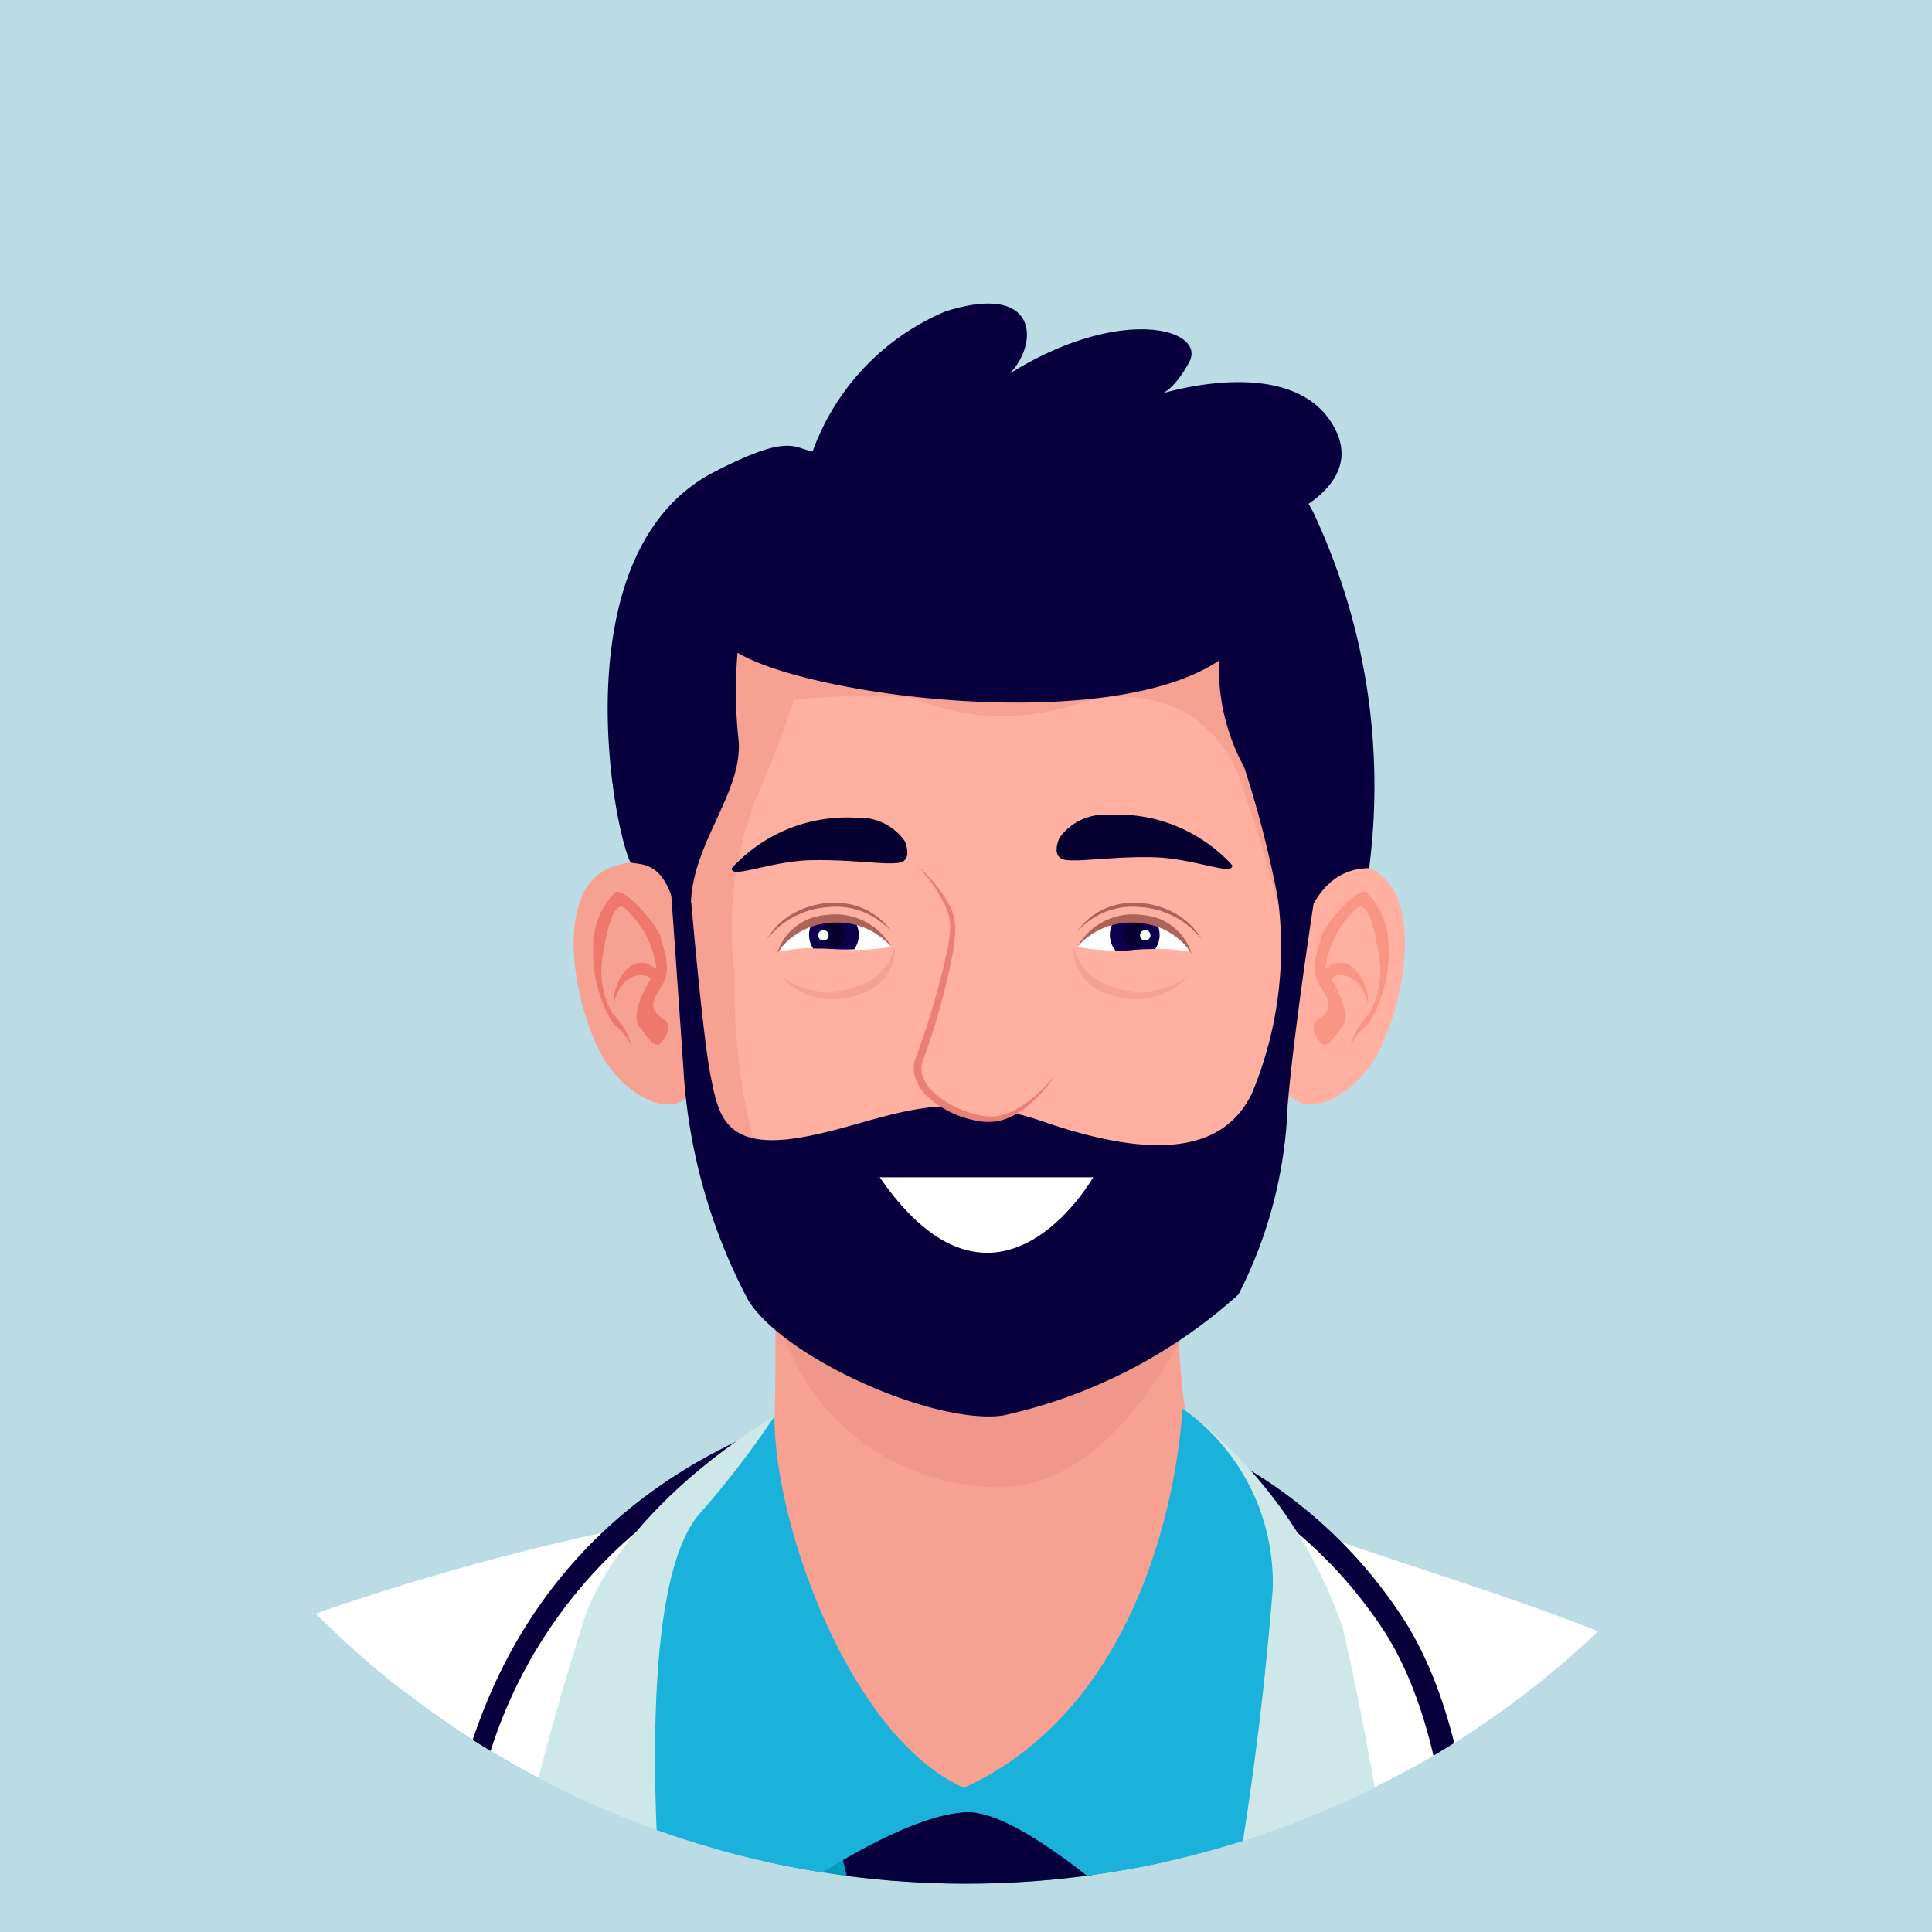 <svg xmlns="http://www.w3.org/2000/svg" xmlns:xlink="http://www.w3.org/1999/xlink" width="40" height="40" viewBox="0 0 40 40">
  <defs>
    <clipPath id="clip-path">
      <circle id="Ellipse_509" data-name="Ellipse 509" cx="19" cy="19" r="19" transform="translate(-18610 -22186)" fill="#fff" stroke="#707070" stroke-width="1"/>
    </clipPath>
    <clipPath id="clip-path-2">
      <path id="Path_85387" data-name="Path 85387" d="M289.767,220.538a1.77,1.77,0,0,0-1.36-.5,1.875,1.875,0,0,0-1.321.721,5.2,5.2,0,0,1,1.37-.095A3.9,3.9,0,0,0,289.767,220.538Z" transform="translate(-287.086 -220.037)"/>
    </clipPath>
    <clipPath id="clip-path-3">
      <path id="Path_85395" data-name="Path 85395" d="M311.881,220.538a1.77,1.77,0,0,1,1.36-.5,1.875,1.875,0,0,1,1.321.721,5.269,5.269,0,0,0-1.4-.08A2.772,2.772,0,0,1,311.881,220.538Z" transform="translate(-311.881 -220.037)"/>
    </clipPath>
  </defs>
  <g id="avatar" transform="translate(-150 -860)">
    <rect id="Rectangle_23455" data-name="Rectangle 23455" width="40" height="40" transform="translate(150 860)" fill="#bbdce5"/>
    <g id="Group_47119" data-name="Group 47119" transform="translate(-171 817)">
      <circle id="Ellipse_387" data-name="Ellipse 387" cx="19" cy="19" r="19" transform="translate(322 45)" fill="#bbdce5"/>
      <g id="Mask_Group_35" data-name="Mask Group 35" transform="translate(18932 22230)" clip-path="url(#clip-path)">
        <g id="Group_47578" data-name="Group 47578" transform="translate(-18618.033 -22180.715)">
          <path id="Path_85356" data-name="Path 85356" d="M217.337,462.033s1.128,4.458,4.726,6.552,4.458-1.826,4.458-1.826l-4.35-6.713Z" transform="translate(-212.414 -385.521)" fill="#ffb0a0"/>
          <path id="Path_85357" data-name="Path 85357" d="M353.222,462.033s-1.128,4.458-4.726,6.552-4.458-1.826-4.458-1.826l4.35-6.713Z" transform="translate(-306.497 -385.521)" fill="#ffb0a0"/>
          <path id="Path_85358" data-name="Path 85358" d="M358.885,283.389s6.921,16.08,8.5,23.551-3.774,24.935-3.774,24.935l-6.37-1.587s1.551-16.15,1.551-18.162.25.242-1.593-8.193S357.979,283.6,358.885,283.389Z" transform="translate(-315.791 -254.343)" fill="#f0f6f7"/>
          <path id="Path_85359" data-name="Path 85359" d="M359.473,353.516s1.551-16.15,1.551-18.162-1.7-7.621-3.541-16.056a30.524,30.524,0,0,1-.6-4.075,39.8,39.8,0,0,0,.31,12.349c1.844,8.435,1.593,6.181,1.593,8.193s-1.551,18.162-1.551,18.162l6.37,1.587s.1-.325.266-.9Z" transform="translate(-315.792 -277.981)" fill="#e2f0f2"/>
          <path id="Path_85360" data-name="Path 85360" d="M207,283.389s-6.921,16.08-8.5,23.551,3.774,24.935,3.774,24.935l6.37-1.587s-1.551-16.15-1.551-18.162-.25.242,1.593-8.193S207.908,283.6,207,283.389Z" transform="translate(-198.215 -254.343)" fill="#f0f6f7"/>
          <path id="Path_85361" data-name="Path 85361" d="M226.827,296.091c-.893,7.651-.4,15.3-2.948,22.953a16.763,16.763,0,0,0-.474,5.93c.755,5.132,1.989,10.072,2.6,15.065l1.276-.318s-1.551-16.15-1.551-18.162-.251.242,1.593-8.193C228.583,307.617,227.764,300.261,226.827,296.091Z" transform="translate(-216.851 -263.775)" fill="#e2f0f2"/>
          <g id="Group_47577" data-name="Group 47577" transform="translate(7.106)">
            <g id="Group_47569" data-name="Group 47569" transform="translate(1.093)">
              <g id="Group_47568" data-name="Group 47568">
                <g id="Group_47567" data-name="Group 47567">
                  <g id="Group_47566" data-name="Group 47566">
                    <path id="Path_85362" data-name="Path 85362" d="M231.867,449.176l-1.806,17.689,15.767.907,1.484-8.539,1.086,8.8,16.462-3.325-2.611-18.511Z" transform="translate(-230.061 -375.235)" fill="#f0f6f7"/>
                    <path id="Path_85363" data-name="Path 85363" d="M247.364,456.058c6.4.246,13.041,1.667,19.24-1.139l-1.231-8.726-30.382,2.983-.723,7.08C238.6,457,243.454,456.058,247.364,456.058Z" transform="translate(-233.185 -375.234)" fill="#e2f0f2"/>
                    <path id="Path_85364" data-name="Path 85364" d="M278.857,312.422V267.917l-3.927-1.715a58.85,58.85,0,0,0-9.87.167,56.039,56.039,0,0,0-7.113,1.924v44.129h20.91Z" transform="translate(-250.768 -241.478)" fill="#009dc1"/>
                    <path id="Path_85365" data-name="Path 85365" d="M289.167,291.679a8.008,8.008,0,0,0,1.235,3.079c-.859,5.03-2.586,13.033-2.586,13.033l2.765,2.148,4.171-2.9-1.826-12.281a4.708,4.708,0,0,0,1.5-2.52,3.533,3.533,0,0,0-3.849-1.418A2.032,2.032,0,0,0,289.167,291.679Z" transform="translate(-272.947 -259.797)" fill="#07003d"/>
                    <g id="Group_47565" data-name="Group 47565" transform="translate(10.711)">
                      <g id="Group_47564" data-name="Group 47564">
                        <g id="Group_47549" data-name="Group 47549" transform="translate(3.383 19.148)">
                          <path id="Path_85366" data-name="Path 85366" d="M288.539,256.835c-1.474,0-4.536-2.953-3.533-6.149a1.915,1.915,0,0,0,.543-1.058c.1-1.146.034-4.685.034-4.685l8.449.191a14.185,14.185,0,0,0,.18,4.314,3.787,3.787,0,0,0,.663,1.071C294.875,254.35,291.21,256.838,288.539,256.835Z" transform="translate(-284.808 -244.942)" fill="#f7a192"/>
                          <path id="Path_85367" data-name="Path 85367" d="M292.732,250.291a4.728,4.728,0,0,1-4.9-3.733c0-1.222-.02-1.616-.02-1.616l8.449.191s-.087.852-.088,2.205C295.445,248.628,294.344,250.1,292.732,250.291Z" transform="translate(-287.042 -244.942)" fill="#ef978b"/>
                        </g>
                        <g id="Group_47563" data-name="Group 47563">
                          <g id="Group_47562" data-name="Group 47562">
                            <g id="Group_47553" data-name="Group 47553">
                              <g id="Group_47552" data-name="Group 47552" transform="translate(0 3.096)">
                                <g id="Group_47550" data-name="Group 47550" transform="translate(14.632 8.476)">
                                  <path id="Path_85368" data-name="Path 85368" d="M328.682,216.576s.384-1.483,1.662-.946.639,3.273,0,4.116-1.444.972-1.662.524A9.636,9.636,0,0,1,328.682,216.576Z" transform="translate(-328.504 -215.513)" fill="#ffb0a0"/>
                                </g>
                                <g id="Group_47551" data-name="Group 47551" transform="translate(0 8.476)">
                                  <path id="Path_85369" data-name="Path 85369" d="M274.068,216.576s-.384-1.483-1.662-.946-.639,3.273,0,4.116,1.445.972,1.662.524A9.638,9.638,0,0,0,274.068,216.576Z" transform="translate(-271.668 -215.513)" fill="#f7a192"/>
                                </g>
                                <path id="Path_85370" data-name="Path 85370" d="M331.937,221.035a1.467,1.467,0,0,1,.379-.455,2.8,2.8,0,0,0,.411-1.613,1.572,1.572,0,0,0-.455-1.1c-.173-.13-.888.682-.942.931s-.26.66,0,1.039.152.509-.054.65-.054.379.054.5.263-.1.445-.346-.148-.857-.226-.954.538-.324.755.477c.022-.422-.379-1.146-.888-.7a2.031,2.031,0,0,1,.657-1.271c.209-.159.354.354.433.859a1.842,1.842,0,0,1-.173,1.321A1.449,1.449,0,0,0,331.937,221.035Z" transform="translate(-315.856 -208.772)" fill="#f99585"/>
                                <path id="Path_85371" data-name="Path 85371" d="M274.027,221.035a1.467,1.467,0,0,0-.379-.455,2.8,2.8,0,0,1-.411-1.613,1.571,1.571,0,0,1,.455-1.1c.173-.13.888.682.942.931s.26.66,0,1.039-.152.509.054.65.054.379-.054.5-.263-.1-.445-.346.147-.857.226-.954-.538-.324-.755.477c-.022-.422.379-1.146.888-.7a2.031,2.031,0,0,0-.657-1.271c-.209-.159-.354.354-.433.859a1.842,1.842,0,0,0,.173,1.321A1.449,1.449,0,0,1,274.027,221.035Z" transform="translate(-272.832 -208.772)" fill="#ef786c"/>
                                <path id="Path_85372" data-name="Path 85372" d="M287.028,182.59s4.261.239,5.182,3.341.136,6,.29,7.355a11.1,11.1,0,0,1-.967,5.054,7.167,7.167,0,0,1-5.015,3.641c-2.352.384-4.909-1.732-5.693-3.062a12.955,12.955,0,0,1-1.193-5.727,33.4,33.4,0,0,1,0-5.557C279.9,184.942,281.983,182.488,287.028,182.59Z" transform="translate(-277.485 -182.587)" fill="#ffb0a0"/>
                                <path id="Path_85373" data-name="Path 85373" d="M282.01,199.091a12.955,12.955,0,0,1-1.193-5.727,7.372,7.372,0,0,1,.638-4.068c1.031-2.488,1.709-6.593,6.686-6.533a7.719,7.719,0,0,0-1.112-.171c-5.045-.1-7.125,2.352-7.4,5.045a33.4,33.4,0,0,0,0,5.557,12.954,12.954,0,0,0,1.193,5.727,6.934,6.934,0,0,0,5.119,3.106A7.43,7.43,0,0,1,282.01,199.091Z" transform="translate(-277.485 -182.588)" fill="#f7a192"/>
                                <path id="Path_85374" data-name="Path 85374" d="M292.88,197.947a25.129,25.129,0,0,0-.786-2.68,2.794,2.794,0,0,0-1.132-1.6,2.934,2.934,0,0,0-2.39-.194,4.831,4.831,0,0,1-3.309-.134c-.563-.092-3.343-.09-3.04.329s-.553,1.867-1.056,2.927a9.047,9.047,0,0,0-.459,3.117,51.311,51.311,0,0,1-.18-5.461,24.239,24.239,0,0,1,.505-3.177c.043-.087,9.081-.844,10.169-.844s2.034,1,1.889,1.191S292.88,197.947,292.88,197.947Z" transform="translate(-278.22 -188.259)" fill="#f7a192"/>
                              </g>
                              <path id="Path_85375" data-name="Path 85375" d="M287.068,183.418a4.279,4.279,0,0,0,.521,2.209,21.86,21.86,0,0,1,1,4.943s-.091-2.84,1.587-2.855a13.3,13.3,0,0,0-1.152-7.356c-1.363-2.656-5.793-3.061-8.984-1.614-2.18.989-.972-.5-3.429.77-3.151,1.625-2.107,7.322-1.727,8.086.284.046.681.008.915.919a12.261,12.261,0,0,1,.3,1.894s0-.733.036-1.983,1.088-2.31.984-3.377a9.386,9.386,0,0,1-.02-1.8C278.615,184.168,284.777,184.954,287.068,183.418Z" transform="translate(-273.706 -176.026)" fill="#07003d"/>
                              <path id="Path_85376" data-name="Path 85376" d="M290.61,173.837a4.98,4.98,0,0,1,2.829-3.115c1.933-.609,1.924.673,1.325,1.289,2.291-1.432,4.093-.925,3.711-.23s-.668.675-.668.675,2.757-.911,3.652.629-1.857,2.5-4.115,2.612S290.61,173.837,290.61,173.837Z" transform="translate(-285.734 -170.562)" fill="#07003d"/>
                              <path id="Path_85377" data-name="Path 85377" d="M279.92,218.082s.239,2.774.4,3.579.278,1.567,1.916,1.271,2.74-1.09,4.972-.319c2.645.914,3.832.444,4.326-.6a7.85,7.85,0,0,0,.515-4.141,1.7,1.7,0,0,1,.755.235s-.4,2.578-.536,4.155a9.292,9.292,0,0,1-1.018,3.929,10.685,10.685,0,0,1-4.888,2.509c-1.45.188-4.538-1.208-5.263-2.39a11.678,11.678,0,0,1-1.343-4.807c-.113-1.658-.255-3.65-.255-3.65Z" transform="translate(-277.485 -205.676)" fill="#07003d"/>
                              <path id="Path_85378" data-name="Path 85378" d="M296.279,240.826H300.7S298.705,244.344,296.279,240.826Z" transform="translate(-289.943 -222.737)" fill="#fff"/>
                            </g>
                            <path id="Path_85379" data-name="Path 85379" d="M287.977,212.395a1.141,1.141,0,0,0-1-.479,3.225,3.225,0,0,0-2.576,1.041c-.043.238.79-.141,1.624-.162s1.515.1,1.829.054S287.977,212.395,287.977,212.395Z" transform="translate(-281.125 -201.27)" fill="#060030"/>
                            <path id="Path_85380" data-name="Path 85380" d="M310.56,212.156a1.141,1.141,0,0,1,1-.479,3.225,3.225,0,0,1,2.576,1.041c.043.238-.79-.141-1.624-.162s-1.515.1-1.829.054S310.56,212.156,310.56,212.156Z" transform="translate(-300.503 -201.092)" fill="#060030"/>
                            <path id="Path_85381" data-name="Path 85381" d="M299.554,233.046s1.177,1.322,2.082.53C301.373,233.12,299.554,233.046,299.554,233.046Z" transform="translate(-292.375 -216.96)" fill="#ffb0a0"/>
                            <path id="Path_85382" data-name="Path 85382" d="M299.1,215.8a2.839,2.839,0,0,1,.652.793,1.092,1.092,0,0,1,.129.512,3.617,3.617,0,0,1-.055.517,14.315,14.315,0,0,1-.535,1.983l-.086.239a.455.455,0,0,0-.021.214.75.75,0,0,0,.224.4,1.964,1.964,0,0,0,.854.468,1.2,1.2,0,0,0,.481.05,1.239,1.239,0,0,0,.456-.176,2.965,2.965,0,0,0,.75-.675,2.76,2.76,0,0,1-.706.744,1.328,1.328,0,0,1-.482.211,1.314,1.314,0,0,1-.53-.029,2,2,0,0,1-.928-.487.9.9,0,0,1-.274-.478.614.614,0,0,1,.023-.29c.03-.088.06-.16.088-.241a16.1,16.1,0,0,0,.562-1.953,3.557,3.557,0,0,0,.073-.5,1,1,0,0,0-.1-.474A3.081,3.081,0,0,0,299.1,215.8Z" transform="translate(-291.98 -204.152)" fill="#ea8075"/>
                            <g id="Group_47557" data-name="Group 47557" transform="translate(3.969 12.406)">
                              <path id="Path_85383" data-name="Path 85383" d="M290.539,220.545a1.475,1.475,0,0,0-1.288-.606,1.072,1.072,0,0,0-1.028.706,3.292,3.292,0,0,1,1.078-.054A5.207,5.207,0,0,0,290.539,220.545Z" transform="translate(-287.93 -219.631)" fill="#fff"/>
                              <g id="Group_47556" data-name="Group 47556" transform="translate(0 0.331)">
                                <g id="Group_47555" data-name="Group 47555" clip-path="url(#clip-path-2)">
                                  <path id="Path_85384" data-name="Path 85384" d="M290.612,219.731a.515.515,0,1,0,.618-.385A.515.515,0,0,0,290.612,219.731Z" transform="translate(-289.694 -219.514)" fill="#0e004d"/>
                                  <g id="Group_47554" data-name="Group 47554" transform="translate(1.093 0.086)">
                                    <path id="Path_85385" data-name="Path 85385" d="M291.644,220.563a.247.247,0,1,0,.3-.185A.247.247,0,0,0,291.644,220.563Z" transform="translate(-291.559 -220.372)" fill="#05002d"/>
                                    <path id="Path_85386" data-name="Path 85386" d="M291.333,221.035a.108.108,0,1,0,.13-.081A.108.108,0,0,0,291.333,221.035Z" transform="translate(-291.33 -220.802)" fill="#fff"/>
                                  </g>
                                </g>
                              </g>
                              <path id="Path_85388" data-name="Path 85388" d="M290.383,220.382a1.334,1.334,0,0,0-1.355-.66,1.146,1.146,0,0,0-1.015.8,1.409,1.409,0,0,1,1.035-.63A1.489,1.489,0,0,1,290.383,220.382Z" transform="translate(-287.774 -219.468)" fill="#ad625a"/>
                              <path id="Path_85389" data-name="Path 85389" d="M289.789,219.347a1.365,1.365,0,0,0-.576-.475,1.51,1.51,0,0,0-.747-.116,1.745,1.745,0,0,0-.722.224,1.45,1.45,0,0,0-.531.525,1.757,1.757,0,0,1,1.26-.663,1.516,1.516,0,0,1,.714.091A1.585,1.585,0,0,1,289.789,219.347Z" transform="translate(-287.18 -218.751)" fill="#ad625a"/>
                              <path id="Path_85390" data-name="Path 85390" d="M290.611,222.3a1.114,1.114,0,0,1-.823.827,1.608,1.608,0,0,1-1.566-.245,1.463,1.463,0,0,0,1.689.383A.945.945,0,0,0,290.611,222.3Z" transform="translate(-287.93 -221.388)" fill="#f7a192"/>
                            </g>
                            <g id="Group_47561" data-name="Group 47561" transform="translate(10.351 12.406)">
                              <path id="Path_85391" data-name="Path 85391" d="M312.161,220.545a1.475,1.475,0,0,1,1.288-.606,1.072,1.072,0,0,1,1.028.706,3.728,3.728,0,0,0-1.084-.04A4.67,4.67,0,0,1,312.161,220.545Z" transform="translate(-312.087 -219.631)" fill="#fff"/>
                              <g id="Group_47560" data-name="Group 47560" transform="translate(0.002 0.331)">
                                <g id="Group_47559" data-name="Group 47559" clip-path="url(#clip-path-3)">
                                  <path id="Path_85392" data-name="Path 85392" d="M315.8,219.731a.515.515,0,1,1-.618-.385A.515.515,0,0,1,315.8,219.731Z" transform="translate(-314.035 -219.514)" fill="#0e004d"/>
                                  <g id="Group_47558" data-name="Group 47558" transform="translate(1.015 0.086)">
                                    <path id="Path_85393" data-name="Path 85393" d="M316.31,220.563a.247.247,0,1,1-.3-.185A.247.247,0,0,1,316.31,220.563Z" transform="translate(-315.822 -220.372)" fill="#05002d"/>
                                    <path id="Path_85394" data-name="Path 85394" d="M317.424,221.035a.108.108,0,1,1-.13-.081A.108.108,0,0,1,317.424,221.035Z" transform="translate(-316.853 -220.802)" fill="#fff"/>
                                  </g>
                                </g>
                              </g>
                              <path id="Path_85396" data-name="Path 85396" d="M312.161,220.382a1.334,1.334,0,0,1,1.355-.66,1.146,1.146,0,0,1,1.015.8,1.41,1.41,0,0,0-1.035-.63A1.489,1.489,0,0,0,312.161,220.382Z" transform="translate(-312.087 -219.468)" fill="#ad625a"/>
                              <path id="Path_85397" data-name="Path 85397" d="M312.161,219.347a1.365,1.365,0,0,1,.576-.475,1.511,1.511,0,0,1,.747-.116,1.748,1.748,0,0,1,.722.224,1.45,1.45,0,0,1,.531.525,1.757,1.757,0,0,0-1.26-.663,1.516,1.516,0,0,0-.714.091A1.584,1.584,0,0,0,312.161,219.347Z" transform="translate(-312.087 -218.751)" fill="#ad625a"/>
                              <path id="Path_85398" data-name="Path 85398" d="M311.876,222.3a1.114,1.114,0,0,0,.823.827,1.608,1.608,0,0,0,1.566-.245,1.463,1.463,0,0,1-1.689.383A.945.945,0,0,1,311.876,222.3Z" transform="translate(-311.874 -221.388)" fill="#f7a192"/>
                            </g>
                          </g>
                        </g>
                      </g>
                    </g>
                  </g>
                </g>
              </g>
            </g>
            <path id="Path_85399" data-name="Path 85399" d="M241.2,266.769s-2.874,8.529,3.6,22.873c5.15-6.445,6.747-20.746,6.271-23.041,3.061,1.336,8.529,2.576,10.734,4.322-.588,11.52-4.491,26.694-3.474,30.121s2.9,15.723,3.864,17.743c-4.4,4.275-13.641,3.738-15.9,3.2s-3.222-4.941-3.222-4.941a10.015,10.015,0,0,1-4.833,4.511c-3.545,1.611-12.425-.522-12.425-.522s2.328-12.507,3.617-20.437-1.887-29.676-1.887-29.676A50.989,50.989,0,0,1,241.2,266.769Z" transform="translate(-225.817 -241.877)" fill="#fff"/>
            <g id="Group_47571" data-name="Group 47571" transform="translate(24.788 23.62)">
              <path id="Path_85400" data-name="Path 85400" d="M325.986,327.979a2.291,2.291,0,1,0,2.831-1.578A2.291,2.291,0,0,0,325.986,327.979Z" transform="translate(-324.921 -309.836)" fill="#a8a8a8"/>
              <g id="Group_47570" data-name="Group 47570">
                <path id="Path_85401" data-name="Path 85401" d="M326.224,265.808a9.817,9.817,0,0,0-4.12-3.5v.534a9.409,9.409,0,0,1,3.728,3.231c2.224,3.269,1.877,11.07-.652,14.643l.387.274C328.236,277.219,328.58,269.272,326.224,265.808Z" transform="translate(-322.104 -262.31)" fill="#07003d"/>
              </g>
              <path id="Path_85402" data-name="Path 85402" d="M329.842,331.146a1.289,1.289,0,1,0,1.592-.887A1.289,1.289,0,0,0,329.842,331.146Z" transform="translate(-327.813 -312.729)" fill="#e8e8e8"/>
            </g>
            <g id="Group_47576" data-name="Group 47576" transform="translate(6.946 23.374)">
              <g id="Group_47574" data-name="Group 47574" transform="translate(0 12.964)">
                <g id="Group_47572" data-name="Group 47572" transform="translate(0.107 0.112)">
                  <path id="Path_85403" data-name="Path 85403" d="M260.471,325.524a8.5,8.5,0,0,1-2.782-1.254c-.072-.076-.156-.178-.252-.3-.921,1.216-1.97,2.4-2.032,2.466a.215.215,0,0,1-.321-.286c.016-.018,1.146-1.289,2.088-2.543a51.5,51.5,0,0,1-2.727-4.534c-1.574-2.9-1.642-5.1-.187-6.019,1.075-.683,2.579-1.176,3.514-.738a1.472,1.472,0,0,1,.821,1.222c.038.291.908,7.135-.134,8.939a13.286,13.286,0,0,1-.756,1.135,4.465,4.465,0,0,0,.3.366,8.206,8.206,0,0,0,2.585,1.135.215.215,0,0,1-.117.414Zm-5.983-12.111c-1.761,1.118-.353,4.185.334,5.452.942,1.736,1.941,3.4,2.617,4.376.25-.348.476-.684.648-.981.805-1.394.331-6.73.08-8.669a1.038,1.038,0,0,0-.577-.888,2.716,2.716,0,0,0-1.932.131A6.075,6.075,0,0,0,254.488,313.414Z" transform="translate(-253.214 -312.147)" fill="#7f7e8e"/>
                </g>
                <g id="Group_47573" data-name="Group 47573">
                  <path id="Path_85404" data-name="Path 85404" d="M258.461,313.782l-.621.226c-.028-.253-.057-.5-.087-.728a.939.939,0,0,0-.517-.8,2.6,2.6,0,0,0-1.843.13,6.035,6.035,0,0,0-1.156.575,2.188,2.188,0,0,0-.733,2.408l-.61.222c-.278-1.469.053-2.574,1-3.174,1.019-.648,2.578-1.231,3.617-.745a1.562,1.562,0,0,1,.882,1.306C258.4,313.243,258.425,313.454,258.461,313.782Z" transform="translate(-252.799 -311.711)" fill="#07003d"/>
                </g>
              </g>
              <g id="Group_47575" data-name="Group 47575" transform="translate(2.081)">
                <path id="Path_85405" data-name="Path 85405" d="M267.431,261.874v-.52c-8.531,3.719-6.292,13.805-6.267,13.912l.462-.108a15.5,15.5,0,0,1-.013-5.852A9.844,9.844,0,0,1,267.431,261.874Z" transform="translate(-260.881 -261.354)" fill="#07003d"/>
              </g>
            </g>
            <path id="Path_85406" data-name="Path 85406" d="M295.026,357.726s0,.091,0,.263c-.014,2.137-.182,16.8-2.17,25.736,1.182-12.788,2.225-25.329,1.086-27.625C294.037,356.223,295.026,357.726,295.026,357.726Z" transform="translate(-275.597 -308.336)" fill="#cee8ea"/>
            <path id="Path_85407" data-name="Path 85407" d="M271.115,260.05s-3,1.7-3.918,4.118a62.857,62.857,0,0,0-1.88,7.411l3.007,1.074-2.095,2.685s3.912,8.056,8.347,11.064C271.978,278.239,269.128,262.95,271.115,260.05Z" transform="translate(-255.149 -237.012)" fill="#cee8ea"/>
            <path id="Path_85408" data-name="Path 85408" d="M304.443,260.655a9.459,9.459,0,0,1,2.911,4.23,62.831,62.831,0,0,1,1.246,7.544l-3.088.816,1.86,2.853s-4.418,7.113-9.091,9.734C301.562,277.917,306.177,263.713,304.443,260.655Z" transform="translate(-279.625 -237.461)" fill="#cee8ea"/>
            <path id="Path_85409" data-name="Path 85409" d="M280.7,259.581a19.051,19.051,0,0,1-1.585,2.057c-1.527,1.882-.621,9.688-.621,9.688s4.087-3.4,6.127-3.545c1.468-.143,5.212,3.724,5.212,3.724a68.872,68.872,0,0,0,1.182-8.342,4.407,4.407,0,0,0-1.87-3.744s-.211,5.883-4.523,7.853C282.283,266.232,280.69,261.855,280.7,259.581Z" transform="translate(-264.738 -236.543)" fill="#1ab2db"/>
            <path id="Path_85410" data-name="Path 85410" d="M243.205,415.28l9.953-.573v2l-9.953.43Z" transform="translate(-238.729 -351.854)" fill="#e2f0f2"/>
            <path id="Path_85411" data-name="Path 85411" d="M321.028,415.28l-9.953-.573v2l9.953.43Z" transform="translate(-289.126 -351.854)" fill="#e2f0f2"/>
          </g>
        </g>
      </g>
    </g>
  </g>
</svg>
